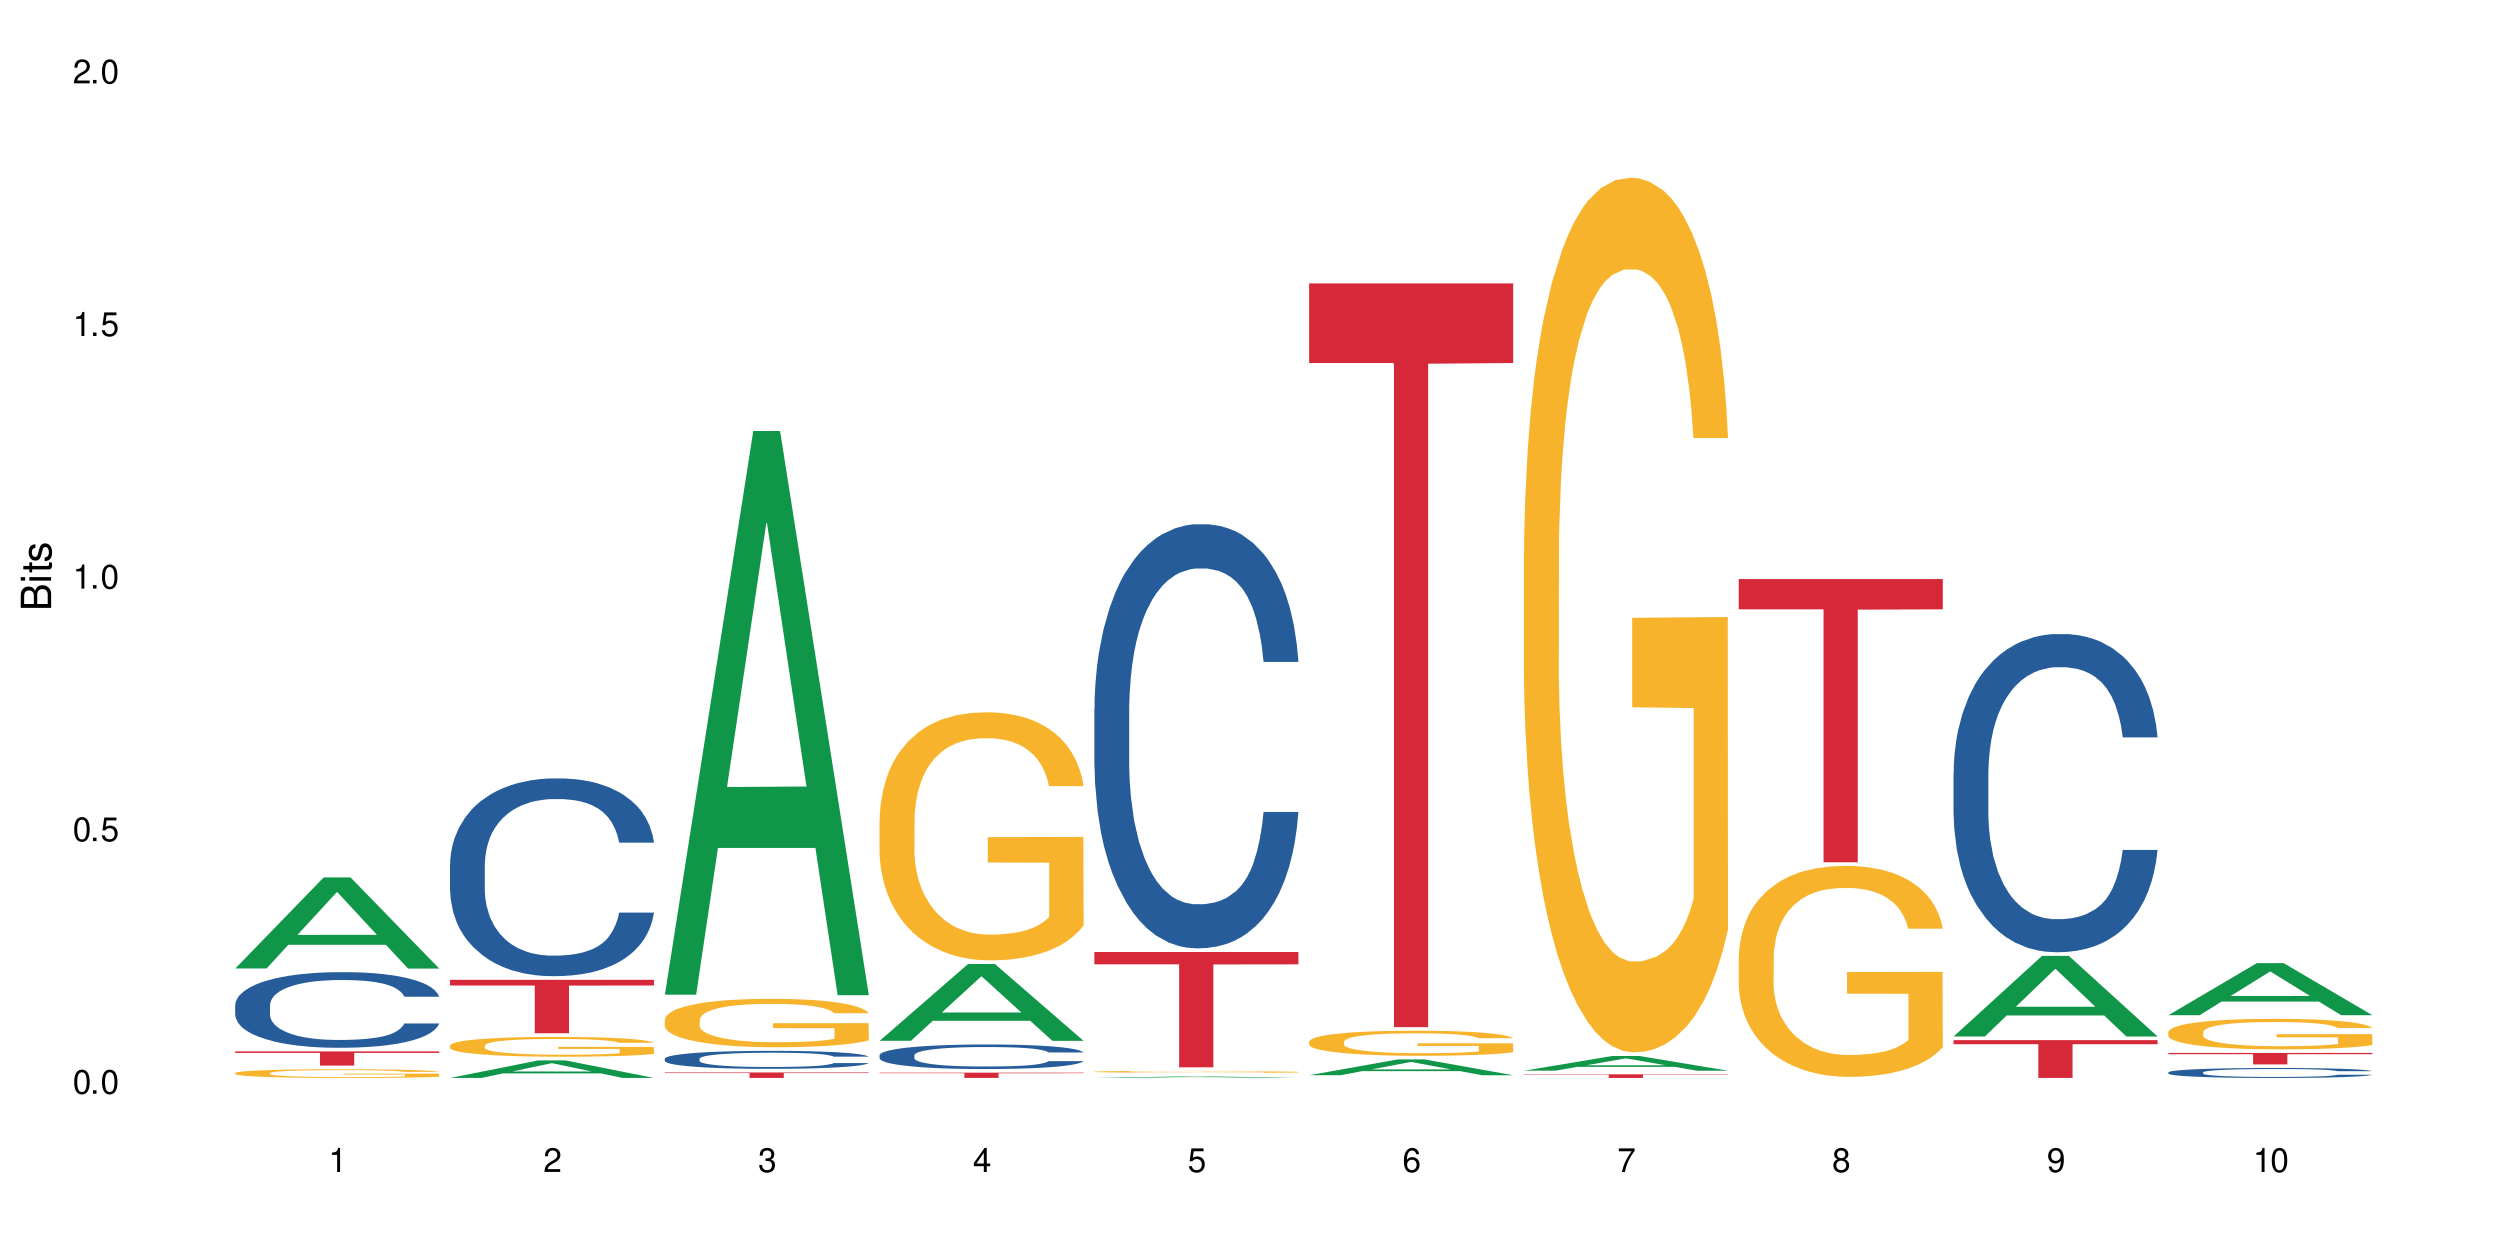 <?xml version="1.0" encoding="UTF-8"?>
<svg xmlns="http://www.w3.org/2000/svg" xmlns:xlink="http://www.w3.org/1999/xlink" width="720" height="360" viewBox="0 0 720 360">
<defs>
<g>
<g id="glyph-0-0">
</g>
<g id="glyph-0-1">
<path d="M 2.641 -6.938 C 2 -6.938 1.422 -6.656 1.078 -6.172 C 0.641 -5.562 0.406 -4.641 0.406 -3.359 C 0.406 -1.016 1.188 0.219 2.641 0.219 C 4.078 0.219 4.859 -1.016 4.859 -3.297 C 4.859 -4.641 4.656 -5.547 4.203 -6.172 C 3.844 -6.656 3.281 -6.938 2.641 -6.938 Z M 2.641 -6.188 C 3.547 -6.188 4 -5.25 4 -3.375 C 4 -1.406 3.562 -0.484 2.625 -0.484 C 1.734 -0.484 1.281 -1.438 1.281 -3.344 C 1.281 -5.25 1.734 -6.188 2.641 -6.188 Z M 2.641 -6.188 "/>
</g>
<g id="glyph-0-2">
<path d="M 1.828 -1 L 0.828 -1 L 0.828 0 L 1.828 0 Z M 1.828 -1 "/>
</g>
<g id="glyph-0-3">
<path d="M 4.562 -6.797 L 1.062 -6.797 L 0.547 -3.094 L 1.328 -3.094 C 1.719 -3.562 2.047 -3.734 2.578 -3.734 C 3.484 -3.734 4.062 -3.109 4.062 -2.094 C 4.062 -1.125 3.484 -0.531 2.578 -0.531 C 1.828 -0.531 1.375 -0.906 1.188 -1.672 L 0.328 -1.672 C 0.453 -1.109 0.547 -0.844 0.75 -0.594 C 1.125 -0.078 1.828 0.219 2.594 0.219 C 3.969 0.219 4.922 -0.781 4.922 -2.219 C 4.922 -3.562 4.031 -4.484 2.719 -4.484 C 2.25 -4.484 1.859 -4.359 1.469 -4.062 L 1.734 -5.969 L 4.562 -5.969 Z M 4.562 -6.797 "/>
</g>
<g id="glyph-0-4">
<path d="M 2.484 -4.938 L 2.484 0 L 3.328 0 L 3.328 -6.938 L 2.766 -6.938 C 2.469 -5.875 2.281 -5.734 0.984 -5.562 L 0.984 -4.938 Z M 2.484 -4.938 "/>
</g>
<g id="glyph-0-5">
<path d="M 4.859 -0.828 L 1.281 -0.828 C 1.359 -1.406 1.672 -1.781 2.5 -2.281 L 3.469 -2.828 C 4.406 -3.344 4.906 -4.062 4.906 -4.906 C 4.906 -5.484 4.672 -6.031 4.266 -6.406 C 3.859 -6.766 3.375 -6.938 2.719 -6.938 C 1.859 -6.938 1.219 -6.625 0.844 -6.031 C 0.609 -5.672 0.5 -5.234 0.484 -4.531 L 1.328 -4.531 C 1.359 -5.016 1.406 -5.281 1.531 -5.516 C 1.75 -5.938 2.188 -6.203 2.703 -6.203 C 3.469 -6.203 4.031 -5.641 4.031 -4.891 C 4.031 -4.344 3.719 -3.859 3.125 -3.516 L 2.234 -3 C 0.812 -2.172 0.406 -1.531 0.328 -0.016 L 4.859 -0.016 Z M 4.859 -0.828 "/>
</g>
<g id="glyph-0-6">
<path d="M 2.125 -3.188 L 2.578 -3.188 C 3.5 -3.188 3.984 -2.766 3.984 -1.922 C 3.984 -1.062 3.469 -0.531 2.594 -0.531 C 1.656 -0.531 1.203 -1 1.156 -2.016 L 0.312 -2.016 C 0.344 -1.453 0.438 -1.094 0.609 -0.781 C 0.953 -0.109 1.625 0.219 2.547 0.219 C 3.953 0.219 4.859 -0.625 4.859 -1.938 C 4.859 -2.828 4.516 -3.297 3.703 -3.594 C 4.344 -3.844 4.656 -4.328 4.656 -5.031 C 4.656 -6.219 3.875 -6.938 2.578 -6.938 C 1.203 -6.938 0.484 -6.172 0.453 -4.703 L 1.297 -4.703 C 1.312 -5.125 1.344 -5.359 1.453 -5.578 C 1.641 -5.969 2.062 -6.203 2.594 -6.203 C 3.344 -6.203 3.797 -5.75 3.797 -5 C 3.797 -4.516 3.609 -4.219 3.25 -4.047 C 3.016 -3.953 2.703 -3.922 2.125 -3.906 Z M 2.125 -3.188 "/>
</g>
<g id="glyph-0-7">
<path d="M 3.141 -1.672 L 3.141 0 L 3.984 0 L 3.984 -1.672 L 4.984 -1.672 L 4.984 -2.438 L 3.984 -2.438 L 3.984 -6.938 L 3.359 -6.938 L 0.266 -2.578 L 0.266 -1.672 Z M 3.141 -2.438 L 1 -2.438 L 3.141 -5.5 Z M 3.141 -2.438 "/>
</g>
<g id="glyph-0-8">
<path d="M 4.781 -5.125 C 4.609 -6.266 3.891 -6.938 2.844 -6.938 C 2.094 -6.938 1.422 -6.578 1.031 -5.953 C 0.594 -5.266 0.406 -4.422 0.406 -3.172 C 0.406 -2 0.578 -1.25 0.984 -0.641 C 1.359 -0.078 1.953 0.219 2.703 0.219 C 3.984 0.219 4.922 -0.75 4.922 -2.094 C 4.922 -3.375 4.062 -4.281 2.844 -4.281 C 2.172 -4.281 1.641 -4.031 1.281 -3.516 C 1.281 -5.234 1.828 -6.188 2.797 -6.188 C 3.391 -6.188 3.797 -5.797 3.938 -5.125 Z M 2.734 -3.531 C 3.547 -3.531 4.062 -2.953 4.062 -2.031 C 4.062 -1.156 3.484 -0.531 2.703 -0.531 C 1.922 -0.531 1.328 -1.188 1.328 -2.078 C 1.328 -2.938 1.906 -3.531 2.734 -3.531 Z M 2.734 -3.531 "/>
</g>
<g id="glyph-0-9">
<path d="M 4.984 -6.797 L 0.438 -6.797 L 0.438 -5.969 L 4.109 -5.969 C 2.5 -3.656 1.828 -2.234 1.328 0 L 2.219 0 C 2.594 -2.172 3.453 -4.047 4.984 -6.094 Z M 4.984 -6.797 "/>
</g>
<g id="glyph-0-10">
<path d="M 3.75 -3.656 C 4.469 -4.094 4.688 -4.438 4.688 -5.078 C 4.688 -6.172 3.844 -6.938 2.641 -6.938 C 1.438 -6.938 0.594 -6.172 0.594 -5.094 C 0.594 -4.438 0.812 -4.094 1.516 -3.656 C 0.734 -3.266 0.359 -2.703 0.359 -1.922 C 0.359 -0.656 1.281 0.219 2.641 0.219 C 3.984 0.219 4.922 -0.656 4.922 -1.922 C 4.922 -2.703 4.531 -3.266 3.75 -3.656 Z M 2.641 -6.188 C 3.359 -6.188 3.812 -5.75 3.812 -5.062 C 3.812 -4.406 3.344 -3.984 2.641 -3.984 C 1.922 -3.984 1.453 -4.406 1.453 -5.078 C 1.453 -5.75 1.922 -6.188 2.641 -6.188 Z M 2.641 -3.266 C 3.484 -3.266 4.062 -2.719 4.062 -1.906 C 4.062 -1.078 3.484 -0.531 2.625 -0.531 C 1.797 -0.531 1.219 -1.094 1.219 -1.906 C 1.219 -2.719 1.781 -3.266 2.641 -3.266 Z M 2.641 -3.266 "/>
</g>
<g id="glyph-0-11">
<path d="M 0.516 -1.578 C 0.672 -0.453 1.406 0.219 2.438 0.219 C 3.188 0.219 3.859 -0.141 4.266 -0.766 C 4.688 -1.453 4.891 -2.297 4.891 -3.547 C 4.891 -4.719 4.703 -5.453 4.312 -6.078 C 3.938 -6.641 3.344 -6.938 2.594 -6.938 C 1.297 -6.938 0.359 -5.969 0.359 -4.625 C 0.359 -3.344 1.234 -2.453 2.453 -2.453 C 3.094 -2.453 3.578 -2.672 4.016 -3.203 C 4 -1.484 3.469 -0.531 2.5 -0.531 C 1.906 -0.531 1.484 -0.906 1.359 -1.578 Z M 2.578 -6.203 C 3.375 -6.203 3.969 -5.531 3.969 -4.641 C 3.969 -3.797 3.391 -3.188 2.547 -3.188 C 1.734 -3.188 1.234 -3.766 1.234 -4.688 C 1.234 -5.562 1.797 -6.203 2.578 -6.203 Z M 2.578 -6.203 "/>
</g>
<g id="glyph-1-0">
</g>
<g id="glyph-1-1">
<path d="M 0 -0.953 L 0 -4.891 C 0 -5.719 -0.234 -6.344 -0.734 -6.797 C -1.188 -7.234 -1.812 -7.469 -2.5 -7.469 C -3.547 -7.469 -4.188 -7 -4.625 -5.875 C -4.984 -6.688 -5.625 -7.094 -6.531 -7.094 C -7.172 -7.094 -7.734 -6.859 -8.141 -6.391 C -8.562 -5.922 -8.75 -5.344 -8.75 -4.5 L -8.75 -0.953 Z M -4.984 -2.062 L -7.766 -2.062 L -7.766 -4.219 C -7.766 -4.844 -7.688 -5.203 -7.453 -5.5 C -7.219 -5.812 -6.859 -5.969 -6.375 -5.969 C -5.891 -5.969 -5.531 -5.812 -5.297 -5.5 C -5.062 -5.203 -4.984 -4.844 -4.984 -4.219 Z M -0.984 -2.062 L -4 -2.062 L -4 -4.781 C -4 -5.766 -3.438 -6.359 -2.484 -6.359 C -1.547 -6.359 -0.984 -5.766 -0.984 -4.781 Z M -0.984 -2.062 "/>
</g>
<g id="glyph-1-2">
<path d="M -6.281 -1.797 L -6.281 -0.797 L 0 -0.797 L 0 -1.797 Z M -8.75 -1.797 L -8.75 -0.797 L -7.484 -0.797 L -7.484 -1.797 Z M -8.75 -1.797 "/>
</g>
<g id="glyph-1-3">
<path d="M -6.281 -3.047 L -6.281 -2.016 L -8.016 -2.016 L -8.016 -1.016 L -6.281 -1.016 L -6.281 -0.172 L -5.469 -0.172 L -5.469 -1.016 L -0.719 -1.016 C -0.078 -1.016 0.281 -1.453 0.281 -2.234 C 0.281 -2.5 0.25 -2.719 0.188 -3.047 L -0.641 -3.047 C -0.609 -2.906 -0.594 -2.766 -0.594 -2.562 C -0.594 -2.141 -0.719 -2.016 -1.156 -2.016 L -5.469 -2.016 L -5.469 -3.047 Z M -6.281 -3.047 "/>
</g>
<g id="glyph-1-4">
<path d="M -4.531 -5.25 C -5.766 -5.25 -6.469 -4.422 -6.469 -2.969 C -6.469 -1.516 -5.719 -0.562 -4.547 -0.562 C -3.562 -0.562 -3.094 -1.062 -2.734 -2.562 L -2.516 -3.484 C -2.344 -4.188 -2.094 -4.469 -1.641 -4.469 C -1.047 -4.469 -0.641 -3.875 -0.641 -3 C -0.641 -2.453 -0.797 -2 -1.062 -1.75 C -1.25 -1.594 -1.422 -1.531 -1.875 -1.469 L -1.875 -0.406 C -0.422 -0.453 0.281 -1.266 0.281 -2.922 C 0.281 -4.5 -0.5 -5.516 -1.719 -5.516 C -2.656 -5.516 -3.172 -4.984 -3.469 -3.734 L -3.703 -2.766 C -3.891 -1.953 -4.156 -1.609 -4.594 -1.609 C -5.188 -1.609 -5.547 -2.125 -5.547 -2.938 C -5.547 -3.75 -5.203 -4.172 -4.531 -4.203 Z M -4.531 -5.25 "/>
</g>
</g>
</defs>
<rect x="-72" y="-36" width="864" height="432" fill="rgb(100%, 100%, 100%)" fill-opacity="1"/>
<path fill-rule="nonzero" fill="rgb(6.275%, 58.824%, 28.235%)" fill-opacity="1" d="M 67.73 278.926 L 67.793 278.902 L 93.223 252.684 L 100.945 252.684 L 126.5 278.949 L 117.52 278.949 L 111.117 272.094 L 83.051 272.094 L 76.773 278.926 L 67.73 278.926 L 85.75 269.258 L 108.543 269.234 L 97.176 256.973 L 97.051 256.949 L 96.926 257.023 L 85.688 269.234 L 85.75 269.258 Z M 67.73 278.926 "/>
<path fill-rule="nonzero" fill="rgb(14.51%, 36.078%, 60%)" fill-opacity="1" d="M 67.73 289.465 L 67.801 289.445 L 67.801 288.969 L 68.02 288.211 L 68.52 287.258 L 69.02 286.598 L 70.312 285.426 L 72.102 284.289 L 73.965 283.414 L 75.328 282.898 L 76.547 282.5 L 79.34 281.762 L 81.133 281.387 L 83.066 281.047 L 85.434 280.707 L 87.152 280.512 L 91.023 280.191 L 93.891 280.051 L 96.113 279.992 L 100.914 279.992 L 103.781 280.07 L 105.859 280.172 L 108.152 280.332 L 110.086 280.512 L 113.457 280.949 L 116.465 281.504 L 117.828 281.824 L 119.977 282.441 L 121.625 283.039 L 122.773 283.555 L 124.062 284.289 L 125.207 285.188 L 126.07 286.203 L 126.5 287.059 L 116.465 287.059 L 115.965 286.262 L 115.391 285.645 L 114.316 284.828 L 113.238 284.25 L 111.734 283.676 L 110.375 283.297 L 108.512 282.918 L 106.863 282.68 L 105.141 282.5 L 103.492 282.379 L 100.34 282.262 L 96.684 282.262 L 95.324 282.301 L 92.527 282.461 L 91.023 282.598 L 88.871 282.879 L 87.367 283.137 L 85.578 283.535 L 84.359 283.871 L 82.852 284.391 L 81.777 284.848 L 80.559 285.504 L 79.844 286.004 L 79.199 286.559 L 78.625 287.215 L 78.195 287.914 L 77.906 288.648 L 77.766 289.367 L 77.766 292.449 L 77.906 293.168 L 78.266 294 L 79.199 295.215 L 80.559 296.27 L 82.137 297.105 L 83.641 297.703 L 84.5 297.98 L 85.648 298.301 L 87.441 298.699 L 90.02 299.098 L 91.523 299.254 L 93.816 299.414 L 96.184 299.496 L 99.336 299.496 L 102.133 299.414 L 103.996 299.316 L 105.93 299.156 L 108.582 298.816 L 110.23 298.5 L 111.664 298.121 L 112.738 297.742 L 113.457 297.426 L 114.531 296.809 L 115.391 296.133 L 116.035 295.434 L 116.465 294.758 L 126.5 294.758 L 126.07 295.555 L 125.422 296.332 L 124.777 296.906 L 123.777 297.605 L 122.629 298.219 L 120.98 298.918 L 119.617 299.375 L 117.828 299.871 L 116.18 300.25 L 114.387 300.59 L 111.734 300.988 L 110.016 301.188 L 108.152 301.363 L 105.93 301.523 L 103.137 301.664 L 100.125 301.742 L 97.328 301.762 L 94.32 301.723 L 92.098 301.645 L 89.16 301.465 L 85.504 301.105 L 82.852 300.727 L 80.773 300.352 L 78.984 299.953 L 76.977 299.414 L 74.395 298.539 L 72.82 297.863 L 71.746 297.305 L 70.527 296.527 L 69.664 295.832 L 68.664 294.719 L 67.945 293.305 L 67.73 292.211 Z M 67.73 289.465 "/>
<path fill-rule="nonzero" fill="rgb(96.863%, 70.196%, 16.863%)" fill-opacity="1" d="M 67.73 309.02 L 67.801 309.02 L 67.801 308.973 L 68.09 308.867 L 68.805 308.727 L 69.738 308.609 L 70.742 308.52 L 71.387 308.469 L 72.461 308.402 L 73.395 308.352 L 75.758 308.246 L 78.77 308.152 L 80.418 308.109 L 82.281 308.07 L 84.93 308.027 L 86.148 308.012 L 89.875 307.977 L 94.105 307.953 L 98.762 307.945 L 100.914 307.949 L 103.852 307.957 L 107.863 307.98 L 110.16 308.004 L 111.949 308.027 L 113.812 308.059 L 116.105 308.102 L 118.258 308.16 L 119.977 308.215 L 121.695 308.281 L 123.129 308.355 L 124.348 308.438 L 125.422 308.531 L 126.07 308.613 L 126.5 308.691 L 116.535 308.691 L 115.965 308.613 L 115.32 308.551 L 114.242 308.473 L 113.168 308.418 L 112.094 308.375 L 110.086 308.316 L 108.367 308.281 L 106.215 308.246 L 104.137 308.227 L 101.773 308.215 L 100.34 308.207 L 96.543 308.207 L 93.102 308.227 L 91.094 308.242 L 89.66 308.262 L 87.656 308.297 L 86.438 308.324 L 85.719 308.34 L 83.57 308.414 L 82.137 308.477 L 81.348 308.52 L 80.344 308.59 L 79.629 308.652 L 78.84 308.742 L 78.41 308.812 L 77.836 308.969 L 77.766 309.379 L 77.98 309.469 L 78.41 309.562 L 78.984 309.645 L 79.844 309.73 L 80.703 309.797 L 82.207 309.887 L 83.496 309.945 L 84.5 309.984 L 86.438 310.047 L 87.227 310.066 L 89.09 310.109 L 91.023 310.141 L 93.387 310.168 L 95.18 310.184 L 98.047 310.195 L 101.703 310.195 L 106 310.18 L 108.727 310.16 L 110.59 310.145 L 111.809 310.129 L 113.312 310.102 L 114.387 310.078 L 115.391 310.055 L 116.609 310.016 L 116.609 309.469 L 98.906 309.465 L 98.906 309.207 L 126.426 309.207 L 126.5 310.102 L 124.992 310.164 L 123.129 310.223 L 121.34 310.27 L 119.477 310.309 L 116.824 310.352 L 114.672 310.379 L 111.375 310.41 L 108.367 310.434 L 105.215 310.445 L 102.418 310.453 L 99.121 310.453 L 96.184 310.449 L 93.031 310.438 L 90.52 310.418 L 88.227 310.395 L 85.934 310.367 L 83.066 310.316 L 81.203 310.277 L 79.27 310.23 L 77.336 310.172 L 75.613 310.109 L 74.469 310.062 L 73.32 310.008 L 72.102 309.938 L 70.957 309.859 L 70.098 309.789 L 69.309 309.711 L 68.734 309.633 L 68.16 309.531 L 67.875 309.449 L 67.73 309.379 Z M 67.73 309.02 "/>
<path fill-rule="nonzero" fill="rgb(83.922%, 15.686%, 22.353%)" fill-opacity="1" d="M 67.73 302.805 L 126.5 302.805 L 126.5 303.242 L 102.008 303.246 L 102.008 306.902 L 92.152 306.902 L 92.152 303.25 L 92.008 303.242 L 67.73 303.242 Z M 67.73 302.805 "/>
<path fill-rule="nonzero" fill="rgb(6.275%, 58.824%, 28.235%)" fill-opacity="1" d="M 129.594 310.449 L 129.656 310.445 L 155.082 305.387 L 162.805 305.387 L 188.359 310.453 L 179.383 310.453 L 172.977 309.133 L 144.91 309.133 L 138.633 310.449 L 129.594 310.449 L 147.613 308.586 L 170.402 308.578 L 159.039 306.215 L 158.914 306.207 L 158.789 306.223 L 147.547 308.578 L 147.613 308.586 Z M 129.594 310.449 "/>
<path fill-rule="nonzero" fill="rgb(14.51%, 36.078%, 60%)" fill-opacity="1" d="M 129.594 248.98 L 129.664 248.926 L 129.664 247.68 L 129.879 245.699 L 130.379 243.203 L 130.883 241.484 L 132.172 238.414 L 133.965 235.449 L 135.828 233.156 L 137.188 231.805 L 138.406 230.762 L 141.203 228.84 L 142.992 227.848 L 144.93 226.965 L 147.293 226.078 L 149.016 225.559 L 152.883 224.727 L 155.75 224.363 L 157.973 224.207 L 162.773 224.207 L 165.641 224.414 L 167.719 224.676 L 170.012 225.09 L 171.949 225.559 L 175.316 226.703 L 178.324 228.16 L 179.688 228.992 L 181.836 230.609 L 183.484 232.168 L 184.633 233.523 L 185.922 235.449 L 187.07 237.789 L 187.93 240.445 L 188.359 242.684 L 178.324 242.684 L 177.824 240.602 L 177.25 238.988 L 176.176 236.852 L 175.102 235.344 L 173.598 233.836 L 172.234 232.844 L 170.371 231.855 L 168.723 231.23 L 167.004 230.762 L 165.355 230.453 L 162.199 230.141 L 158.547 230.141 L 157.184 230.242 L 154.391 230.66 L 152.883 231.023 L 150.734 231.754 L 149.23 232.43 L 147.438 233.469 L 146.219 234.355 L 144.715 235.707 L 143.641 236.906 L 142.422 238.621 L 141.703 239.922 L 141.059 241.383 L 140.484 243.098 L 140.055 244.922 L 139.77 246.848 L 139.625 248.719 L 139.625 256.785 L 139.77 258.66 L 140.129 260.848 L 141.059 264.02 L 142.422 266.781 L 143.996 268.965 L 145.504 270.527 L 146.363 271.254 L 147.508 272.09 L 149.301 273.129 L 151.879 274.168 L 153.387 274.586 L 155.68 275.004 L 158.043 275.211 L 161.199 275.211 L 163.992 275.004 L 165.855 274.742 L 167.789 274.324 L 170.441 273.441 L 172.09 272.609 L 173.523 271.621 L 174.598 270.629 L 175.316 269.797 L 176.391 268.184 L 177.25 266.414 L 177.895 264.594 L 178.324 262.824 L 188.359 262.824 L 187.93 264.906 L 187.285 266.934 L 186.641 268.445 L 185.637 270.266 L 184.488 271.879 L 182.84 273.703 L 181.48 274.898 L 179.688 276.199 L 178.039 277.188 L 176.246 278.074 L 173.598 279.113 L 171.875 279.633 L 170.012 280.102 L 167.789 280.52 L 164.996 280.883 L 161.984 281.094 L 159.191 281.145 L 156.18 281.039 L 153.957 280.832 L 151.02 280.363 L 147.367 279.426 L 144.715 278.438 L 142.637 277.449 L 140.844 276.406 L 138.836 275.004 L 136.258 272.711 L 134.68 270.941 L 133.605 269.484 L 132.387 267.457 L 131.527 265.633 L 130.523 262.719 L 129.809 259.023 L 129.594 256.16 Z M 129.594 248.98 "/>
<path fill-rule="nonzero" fill="rgb(96.863%, 70.196%, 16.863%)" fill-opacity="1" d="M 129.594 301.078 L 129.664 301.074 L 129.664 300.969 L 129.949 300.734 L 130.668 300.41 L 131.598 300.145 L 132.602 299.938 L 133.246 299.828 L 134.32 299.668 L 135.254 299.555 L 137.617 299.32 L 140.629 299.102 L 142.277 299.008 L 144.141 298.918 L 146.793 298.82 L 148.012 298.781 L 151.738 298.699 L 155.965 298.648 L 160.625 298.633 L 162.773 298.637 L 165.711 298.656 L 169.727 298.715 L 172.02 298.766 L 173.812 298.82 L 175.676 298.887 L 177.969 298.992 L 180.117 299.117 L 181.836 299.242 L 183.559 299.398 L 184.992 299.566 L 186.211 299.746 L 187.285 299.969 L 187.93 300.148 L 188.359 300.332 L 178.398 300.332 L 177.824 300.148 L 177.18 300.008 L 176.105 299.836 L 175.031 299.711 L 173.953 299.613 L 171.949 299.477 L 170.227 299.395 L 168.078 299.32 L 166 299.273 L 163.633 299.242 L 162.199 299.23 L 158.402 299.23 L 154.961 299.27 L 152.957 299.309 L 151.523 299.352 L 149.516 299.43 L 148.297 299.492 L 147.582 299.535 L 145.43 299.695 L 143.996 299.844 L 143.207 299.941 L 142.207 300.098 L 141.488 300.238 L 140.699 300.445 L 140.27 300.602 L 139.695 300.957 L 139.625 301.898 L 139.84 302.094 L 140.27 302.309 L 140.844 302.496 L 141.703 302.695 L 142.562 302.848 L 144.07 303.051 L 145.359 303.188 L 146.363 303.273 L 148.297 303.414 L 149.086 303.461 L 150.949 303.555 L 152.883 303.629 L 155.25 303.691 L 157.039 303.723 L 159.906 303.75 L 163.562 303.75 L 167.863 303.719 L 170.586 303.676 L 172.449 303.633 L 173.668 303.598 L 175.172 303.539 L 176.246 303.488 L 177.25 303.43 L 178.469 303.344 L 178.469 302.094 L 160.766 302.09 L 160.766 301.508 L 188.289 301.5 L 188.359 303.539 L 186.855 303.68 L 184.992 303.816 L 183.199 303.922 L 181.336 304.012 L 178.684 304.109 L 176.535 304.172 L 173.238 304.246 L 170.227 304.293 L 167.074 304.324 L 164.277 304.34 L 160.984 304.344 L 158.043 304.332 L 154.891 304.301 L 152.383 304.262 L 150.09 304.207 L 147.797 304.141 L 144.93 304.031 L 143.066 303.941 L 141.129 303.832 L 139.195 303.703 L 137.477 303.562 L 136.328 303.453 L 135.184 303.328 L 133.965 303.172 L 132.816 302.992 L 131.957 302.832 L 131.168 302.648 L 130.594 302.477 L 130.023 302.242 L 129.734 302.055 L 129.594 301.891 Z M 129.594 301.078 "/>
<path fill-rule="nonzero" fill="rgb(83.922%, 15.686%, 22.353%)" fill-opacity="1" d="M 129.594 282.184 L 188.359 282.184 L 188.359 283.836 L 163.867 283.848 L 163.867 297.59 L 154.012 297.59 L 154.012 283.863 L 153.871 283.836 L 129.594 283.836 Z M 129.594 282.184 "/>
<path fill-rule="nonzero" fill="rgb(6.275%, 58.824%, 28.235%)" fill-opacity="1" d="M 191.453 286.473 L 191.516 286.32 L 216.945 124.137 L 224.668 124.137 L 250.219 286.625 L 241.242 286.625 L 234.84 244.211 L 206.773 244.211 L 200.492 286.473 L 191.453 286.473 L 209.473 226.664 L 232.266 226.512 L 220.898 150.684 L 220.773 150.531 L 220.648 150.988 L 209.41 226.512 L 209.473 226.664 Z M 191.453 286.473 "/>
<path fill-rule="nonzero" fill="rgb(14.51%, 36.078%, 60%)" fill-opacity="1" d="M 191.453 304.902 L 191.523 304.898 L 191.523 304.785 L 191.738 304.605 L 192.242 304.379 L 192.742 304.223 L 194.031 303.941 L 195.824 303.672 L 197.688 303.465 L 199.051 303.34 L 200.27 303.246 L 203.062 303.07 L 204.855 302.98 L 206.789 302.902 L 209.156 302.82 L 210.875 302.773 L 214.746 302.699 L 217.613 302.664 L 219.832 302.652 L 224.637 302.652 L 227.5 302.672 L 229.582 302.695 L 231.875 302.73 L 233.809 302.773 L 237.176 302.879 L 240.188 303.012 L 241.547 303.086 L 243.699 303.234 L 245.348 303.375 L 246.492 303.496 L 247.785 303.672 L 248.93 303.887 L 249.789 304.125 L 250.219 304.328 L 240.188 304.328 L 239.684 304.141 L 239.113 303.992 L 238.035 303.801 L 236.961 303.664 L 235.457 303.527 L 234.094 303.438 L 232.23 303.348 L 230.582 303.289 L 228.863 303.246 L 227.215 303.219 L 224.062 303.191 L 220.406 303.191 L 219.043 303.199 L 216.25 303.238 L 214.746 303.27 L 212.594 303.336 L 211.09 303.398 L 209.297 303.492 L 208.078 303.574 L 206.574 303.695 L 205.5 303.805 L 204.281 303.961 L 203.566 304.078 L 202.918 304.211 L 202.348 304.367 L 201.918 304.531 L 201.629 304.707 L 201.484 304.879 L 201.484 305.609 L 201.629 305.781 L 201.988 305.98 L 202.918 306.27 L 204.281 306.52 L 205.859 306.719 L 207.363 306.859 L 208.223 306.926 L 209.371 307 L 211.16 307.098 L 213.742 307.191 L 215.246 307.23 L 217.539 307.266 L 219.906 307.285 L 223.059 307.285 L 225.852 307.266 L 227.715 307.242 L 229.652 307.203 L 232.305 307.125 L 233.953 307.051 L 235.387 306.961 L 236.461 306.871 L 237.176 306.793 L 238.254 306.648 L 239.113 306.484 L 239.758 306.32 L 240.188 306.16 L 250.219 306.16 L 249.789 306.348 L 249.145 306.535 L 248.5 306.672 L 247.496 306.836 L 246.352 306.984 L 244.703 307.148 L 243.34 307.258 L 241.547 307.375 L 239.898 307.465 L 238.109 307.547 L 235.457 307.641 L 233.738 307.688 L 231.875 307.73 L 229.652 307.77 L 226.855 307.801 L 223.848 307.82 L 221.051 307.824 L 218.043 307.816 L 215.82 307.797 L 212.883 307.754 L 209.227 307.668 L 206.574 307.578 L 204.496 307.488 L 202.703 307.395 L 200.699 307.266 L 198.117 307.059 L 196.543 306.898 L 195.465 306.766 L 194.246 306.582 L 193.387 306.414 L 192.383 306.152 L 191.668 305.816 L 191.453 305.555 Z M 191.453 304.902 "/>
<path fill-rule="nonzero" fill="rgb(96.863%, 70.196%, 16.863%)" fill-opacity="1" d="M 191.453 293.637 L 191.523 293.625 L 191.523 293.371 L 191.812 292.797 L 192.527 292.008 L 193.461 291.359 L 194.461 290.848 L 195.109 290.582 L 196.184 290.199 L 197.113 289.918 L 199.48 289.348 L 202.488 288.812 L 204.137 288.582 L 206 288.367 L 208.652 288.125 L 209.871 288.035 L 213.598 287.832 L 217.828 287.703 L 222.484 287.664 L 224.637 287.68 L 227.574 287.73 L 231.586 287.871 L 233.879 287.996 L 235.672 288.125 L 237.535 288.289 L 239.828 288.543 L 241.98 288.852 L 243.699 289.156 L 245.418 289.539 L 246.852 289.945 L 248.07 290.391 L 249.145 290.926 L 249.789 291.371 L 250.219 291.816 L 240.258 291.816 L 239.684 291.371 L 239.039 291.027 L 237.965 290.609 L 236.891 290.301 L 235.816 290.059 L 233.809 289.73 L 232.09 289.523 L 229.938 289.348 L 227.859 289.23 L 225.496 289.156 L 224.062 289.129 L 220.262 289.129 L 216.824 289.219 L 214.816 289.32 L 213.383 289.422 L 211.375 289.613 L 210.156 289.766 L 209.441 289.867 L 207.293 290.262 L 205.859 290.621 L 205.07 290.863 L 204.066 291.246 L 203.348 291.59 L 202.562 292.098 L 202.133 292.48 L 201.559 293.344 L 201.484 295.637 L 201.703 296.121 L 202.133 296.645 L 202.703 297.102 L 203.566 297.586 L 204.426 297.953 L 205.93 298.453 L 207.219 298.781 L 208.223 299 L 210.156 299.344 L 210.945 299.457 L 212.809 299.688 L 214.746 299.863 L 217.109 300.02 L 218.902 300.094 L 221.77 300.156 L 225.422 300.156 L 229.723 300.082 L 232.445 299.98 L 234.309 299.879 L 235.527 299.789 L 237.035 299.648 L 238.109 299.52 L 239.113 299.383 L 240.332 299.164 L 240.332 296.121 L 222.629 296.109 L 222.629 294.684 L 250.148 294.668 L 250.219 299.648 L 248.715 299.992 L 246.852 300.324 L 245.059 300.578 L 243.195 300.793 L 240.547 301.035 L 238.395 301.191 L 235.098 301.367 L 232.09 301.48 L 228.934 301.559 L 226.141 301.598 L 222.844 301.609 L 219.906 301.586 L 216.75 301.508 L 214.242 301.406 L 211.949 301.277 L 209.656 301.113 L 206.789 300.844 L 204.926 300.629 L 202.992 300.363 L 201.055 300.043 L 199.336 299.699 L 198.191 299.434 L 197.043 299.125 L 195.824 298.746 L 194.68 298.312 L 193.816 297.918 L 193.031 297.473 L 192.457 297.051 L 191.883 296.477 L 191.598 296.02 L 191.453 295.625 Z M 191.453 293.637 "/>
<path fill-rule="nonzero" fill="rgb(83.922%, 15.686%, 22.353%)" fill-opacity="1" d="M 191.453 308.867 L 250.219 308.867 L 250.219 309.035 L 225.727 309.039 L 225.727 310.453 L 215.875 310.453 L 215.875 309.039 L 215.73 309.035 L 191.453 309.035 Z M 191.453 308.867 "/>
<path fill-rule="nonzero" fill="rgb(6.275%, 58.824%, 28.235%)" fill-opacity="1" d="M 253.312 299.754 L 253.375 299.73 L 278.805 277.629 L 286.527 277.629 L 312.082 299.773 L 303.102 299.773 L 296.699 293.992 L 268.633 293.992 L 262.355 299.754 L 253.312 299.754 L 271.332 291.602 L 294.125 291.582 L 282.762 281.246 L 282.633 281.227 L 282.508 281.289 L 271.27 291.582 L 271.332 291.602 Z M 253.312 299.754 "/>
<path fill-rule="nonzero" fill="rgb(14.51%, 36.078%, 60%)" fill-opacity="1" d="M 253.312 303.891 L 253.387 303.887 L 253.387 303.73 L 253.602 303.484 L 254.102 303.176 L 254.605 302.961 L 255.895 302.578 L 257.684 302.211 L 259.547 301.926 L 260.91 301.758 L 262.129 301.629 L 264.922 301.391 L 266.715 301.266 L 268.652 301.156 L 271.016 301.047 L 272.734 300.984 L 276.605 300.879 L 279.473 300.832 L 281.695 300.816 L 286.496 300.816 L 289.363 300.84 L 291.441 300.871 L 293.734 300.926 L 295.668 300.984 L 299.039 301.125 L 302.047 301.305 L 303.41 301.41 L 305.559 301.609 L 307.207 301.805 L 308.355 301.973 L 309.645 302.211 L 310.793 302.5 L 311.652 302.832 L 312.082 303.109 L 302.047 303.109 L 301.547 302.852 L 300.973 302.648 L 299.898 302.387 L 298.824 302.199 L 297.316 302.012 L 295.957 301.887 L 294.094 301.766 L 292.445 301.688 L 290.723 301.629 L 289.074 301.59 L 285.922 301.551 L 282.266 301.551 L 280.906 301.562 L 278.109 301.617 L 276.605 301.66 L 274.457 301.75 L 272.949 301.836 L 271.16 301.965 L 269.941 302.074 L 268.434 302.242 L 267.359 302.391 L 266.141 302.605 L 265.426 302.766 L 264.781 302.949 L 264.207 303.16 L 263.777 303.387 L 263.492 303.625 L 263.348 303.859 L 263.348 304.859 L 263.492 305.094 L 263.848 305.367 L 264.781 305.758 L 266.141 306.102 L 267.719 306.375 L 269.223 306.566 L 270.082 306.656 L 271.23 306.762 L 273.023 306.891 L 275.602 307.02 L 277.105 307.07 L 279.402 307.125 L 281.766 307.148 L 284.918 307.148 L 287.715 307.125 L 289.578 307.09 L 291.512 307.039 L 294.164 306.93 L 295.812 306.828 L 297.246 306.703 L 298.32 306.582 L 299.039 306.477 L 300.113 306.277 L 300.973 306.059 L 301.617 305.832 L 302.047 305.609 L 312.082 305.609 L 311.652 305.871 L 311.008 306.121 L 310.363 306.309 L 309.359 306.535 L 308.211 306.734 L 306.562 306.961 L 305.203 307.109 L 303.41 307.273 L 301.762 307.395 L 299.969 307.504 L 297.316 307.633 L 295.598 307.699 L 293.734 307.758 L 291.512 307.809 L 288.719 307.855 L 285.707 307.879 L 282.914 307.887 L 279.902 307.875 L 277.68 307.848 L 274.742 307.789 L 271.086 307.672 L 268.434 307.551 L 266.355 307.426 L 264.566 307.297 L 262.559 307.125 L 259.98 306.84 L 258.402 306.621 L 257.328 306.438 L 256.109 306.188 L 255.25 305.961 L 254.246 305.598 L 253.527 305.141 L 253.312 304.785 Z M 253.312 303.891 "/>
<path fill-rule="nonzero" fill="rgb(96.863%, 70.196%, 16.863%)" fill-opacity="1" d="M 253.312 235.738 L 253.387 235.676 L 253.387 234.371 L 253.672 231.434 L 254.387 227.387 L 255.32 224.059 L 256.324 221.449 L 256.969 220.078 L 258.043 218.121 L 258.977 216.688 L 261.34 213.75 L 264.352 211.008 L 266 209.836 L 267.863 208.727 L 270.516 207.484 L 271.73 207.027 L 275.461 205.984 L 279.688 205.332 L 284.348 205.137 L 286.496 205.203 L 289.434 205.461 L 293.449 206.18 L 295.742 206.832 L 297.531 207.484 L 299.395 208.332 L 301.691 209.637 L 303.84 211.203 L 305.559 212.77 L 307.281 214.727 L 308.715 216.816 L 309.93 219.102 L 311.008 221.84 L 311.652 224.125 L 312.082 226.41 L 302.121 226.41 L 301.547 224.125 L 300.902 222.363 L 299.824 220.211 L 298.75 218.645 L 297.676 217.402 L 295.668 215.707 L 293.949 214.664 L 291.801 213.75 L 289.723 213.164 L 287.355 212.77 L 285.922 212.641 L 282.125 212.641 L 278.684 213.098 L 276.676 213.617 L 275.242 214.141 L 273.238 215.121 L 272.02 215.902 L 271.301 216.426 L 269.152 218.449 L 267.719 220.273 L 266.93 221.516 L 265.926 223.473 L 265.211 225.234 L 264.422 227.844 L 263.992 229.801 L 263.418 234.238 L 263.348 245.984 L 263.562 248.465 L 263.992 251.141 L 264.566 253.488 L 265.426 255.969 L 266.285 257.859 L 267.789 260.406 L 269.082 262.102 L 270.082 263.211 L 272.02 264.973 L 272.809 265.562 L 274.672 266.734 L 276.605 267.648 L 278.973 268.434 L 280.762 268.824 L 283.629 269.148 L 287.285 269.148 L 291.586 268.758 L 294.309 268.234 L 296.172 267.715 L 297.391 267.258 L 298.895 266.539 L 299.969 265.887 L 300.973 265.168 L 302.191 264.059 L 302.191 248.465 L 284.488 248.398 L 284.488 241.09 L 312.008 241.027 L 312.082 266.539 L 310.578 268.301 L 308.715 269.996 L 306.922 271.305 L 305.059 272.414 L 302.406 273.652 L 300.258 274.434 L 296.961 275.348 L 293.949 275.938 L 290.797 276.328 L 288 276.523 L 284.703 276.59 L 281.766 276.457 L 278.613 276.066 L 276.105 275.543 L 273.812 274.891 L 271.516 274.043 L 268.652 272.672 L 266.789 271.562 L 264.852 270.195 L 262.918 268.562 L 261.195 266.801 L 260.051 265.43 L 258.902 263.863 L 257.684 261.906 L 256.539 259.688 L 255.68 257.664 L 254.891 255.383 L 254.316 253.227 L 253.742 250.293 L 253.457 247.941 L 253.312 245.918 Z M 253.312 235.738 "/>
<path fill-rule="nonzero" fill="rgb(83.922%, 15.686%, 22.353%)" fill-opacity="1" d="M 253.312 308.926 L 312.082 308.926 L 312.082 309.09 L 287.59 309.094 L 287.59 310.453 L 277.734 310.453 L 277.734 309.094 L 277.594 309.09 L 253.312 309.09 Z M 253.312 308.926 "/>
<path fill-rule="nonzero" fill="rgb(6.275%, 58.824%, 28.235%)" fill-opacity="1" d="M 315.176 310.453 L 315.238 310.453 L 340.664 310 L 348.387 310 L 373.941 310.453 L 364.965 310.453 L 358.559 310.336 L 330.496 310.336 L 324.215 310.453 L 315.176 310.453 L 333.195 310.285 L 355.984 310.285 L 344.621 310.074 L 344.371 310.074 L 333.133 310.285 L 333.195 310.285 Z M 315.176 310.453 "/>
<path fill-rule="nonzero" fill="rgb(14.51%, 36.078%, 60%)" fill-opacity="1" d="M 315.176 204.152 L 315.246 204.039 L 315.246 201.359 L 315.461 197.117 L 315.961 191.762 L 316.465 188.078 L 317.754 181.488 L 319.547 175.129 L 321.41 170.215 L 322.77 167.312 L 323.988 165.082 L 326.785 160.949 L 328.578 158.828 L 330.512 156.93 L 332.875 155.035 L 334.598 153.918 L 338.465 152.133 L 341.332 151.352 L 343.555 151.016 L 348.355 151.016 L 351.223 151.461 L 353.301 152.02 L 355.594 152.914 L 357.531 153.918 L 360.898 156.375 L 363.91 159.5 L 365.27 161.285 L 367.422 164.746 L 369.07 168.094 L 370.215 170.996 L 371.504 175.129 L 372.652 180.152 L 373.512 185.844 L 373.941 190.645 L 363.91 190.645 L 363.406 186.18 L 362.832 182.719 L 361.758 178.141 L 360.684 174.902 L 359.18 171.668 L 357.816 169.547 L 355.953 167.426 L 354.305 166.086 L 352.586 165.082 L 350.938 164.41 L 347.785 163.742 L 344.129 163.742 L 342.766 163.965 L 339.973 164.855 L 338.465 165.637 L 336.316 167.203 L 334.812 168.652 L 333.02 170.887 L 331.801 172.781 L 330.297 175.684 L 329.223 178.254 L 328.004 181.938 L 327.285 184.727 L 326.641 187.852 L 326.066 191.535 L 325.637 195.445 L 325.352 199.574 L 325.207 203.594 L 325.207 220.895 L 325.352 224.914 L 325.711 229.602 L 326.641 236.414 L 328.004 242.328 L 329.578 247.016 L 331.086 250.367 L 331.945 251.93 L 333.09 253.715 L 334.883 255.949 L 337.465 258.18 L 338.969 259.074 L 341.262 259.965 L 343.625 260.414 L 346.781 260.414 L 349.574 259.965 L 351.438 259.406 L 353.375 258.516 L 356.023 256.617 L 357.672 254.832 L 359.105 252.711 L 360.184 250.59 L 360.898 248.805 L 361.973 245.344 L 362.832 241.547 L 363.48 237.641 L 363.91 233.844 L 373.941 233.844 L 373.512 238.309 L 372.867 242.664 L 372.223 245.902 L 371.219 249.809 L 370.07 253.27 L 368.422 257.176 L 367.062 259.742 L 365.27 262.535 L 363.621 264.656 L 361.832 266.551 L 359.18 268.785 L 357.457 269.902 L 355.594 270.906 L 353.375 271.801 L 350.578 272.582 L 347.57 273.027 L 344.773 273.137 L 341.762 272.914 L 339.543 272.469 L 336.602 271.465 L 332.949 269.453 L 330.297 267.332 L 328.219 265.211 L 326.426 262.98 L 324.418 259.965 L 321.84 255.055 L 320.262 251.258 L 319.188 248.133 L 317.969 243.781 L 317.109 239.871 L 316.105 233.621 L 315.391 225.695 L 315.176 219.555 Z M 315.176 204.152 "/>
<path fill-rule="nonzero" fill="rgb(96.863%, 70.196%, 16.863%)" fill-opacity="1" d="M 315.176 308.652 L 315.246 308.652 L 315.246 308.645 L 315.531 308.621 L 316.25 308.59 L 317.18 308.566 L 318.184 308.547 L 318.828 308.535 L 319.906 308.523 L 320.836 308.512 L 323.203 308.488 L 326.211 308.469 L 327.859 308.461 L 329.723 308.453 L 332.375 308.441 L 333.594 308.438 L 337.32 308.43 L 341.547 308.426 L 351.297 308.426 L 355.309 308.434 L 357.602 308.438 L 359.395 308.441 L 361.258 308.449 L 363.551 308.457 L 365.699 308.469 L 367.422 308.48 L 369.141 308.496 L 370.574 308.512 L 371.793 308.527 L 372.867 308.551 L 373.512 308.566 L 373.941 308.582 L 363.98 308.582 L 363.406 308.566 L 362.762 308.555 L 361.688 308.539 L 360.613 308.527 L 359.535 308.516 L 357.531 308.504 L 355.809 308.496 L 353.66 308.488 L 351.582 308.484 L 349.215 308.48 L 343.984 308.48 L 340.547 308.484 L 338.539 308.488 L 337.105 308.492 L 335.098 308.5 L 333.879 308.504 L 333.164 308.508 L 331.012 308.523 L 329.578 308.539 L 328.793 308.547 L 327.789 308.562 L 327.07 308.574 L 326.281 308.594 L 325.852 308.609 L 325.281 308.641 L 325.207 308.73 L 325.422 308.746 L 325.852 308.77 L 326.426 308.785 L 327.285 308.805 L 328.145 308.816 L 329.652 308.836 L 330.941 308.852 L 331.945 308.859 L 333.879 308.871 L 334.668 308.875 L 336.531 308.883 L 338.465 308.891 L 340.832 308.898 L 342.625 308.898 L 345.488 308.902 L 349.145 308.902 L 353.445 308.898 L 356.168 308.895 L 358.031 308.891 L 359.25 308.887 L 360.754 308.883 L 361.832 308.879 L 362.832 308.871 L 364.051 308.863 L 364.051 308.746 L 346.352 308.746 L 346.352 308.691 L 373.871 308.691 L 373.941 308.883 L 372.438 308.895 L 370.574 308.91 L 368.781 308.918 L 366.918 308.926 L 364.266 308.938 L 362.117 308.941 L 358.82 308.949 L 355.809 308.953 L 352.656 308.957 L 343.625 308.957 L 340.473 308.953 L 337.965 308.949 L 335.672 308.945 L 333.379 308.938 L 330.512 308.93 L 328.648 308.922 L 326.715 308.91 L 324.777 308.898 L 323.059 308.883 L 321.91 308.875 L 320.766 308.863 L 319.547 308.848 L 318.398 308.832 L 317.539 308.816 L 316.75 308.801 L 316.18 308.785 L 315.605 308.762 L 315.316 308.742 L 315.176 308.73 Z M 315.176 308.652 "/>
<path fill-rule="nonzero" fill="rgb(83.922%, 15.686%, 22.353%)" fill-opacity="1" d="M 315.176 274.18 L 373.941 274.18 L 373.941 277.734 L 349.449 277.766 L 349.449 307.383 L 339.594 307.383 L 339.594 277.797 L 339.453 277.734 L 315.176 277.734 Z M 315.176 274.18 "/>
<path fill-rule="nonzero" fill="rgb(6.275%, 58.824%, 28.235%)" fill-opacity="1" d="M 377.035 309.664 L 377.098 309.656 L 402.527 305.113 L 410.25 305.113 L 435.805 309.668 L 426.824 309.668 L 420.422 308.477 L 392.355 308.477 L 386.078 309.664 L 377.035 309.664 L 395.055 307.984 L 417.848 307.98 L 406.48 305.855 L 406.355 305.852 L 406.23 305.863 L 394.992 307.98 L 395.055 307.984 Z M 377.035 309.664 "/>
<path fill-rule="nonzero" fill="rgb(96.863%, 70.196%, 16.863%)" fill-opacity="1" d="M 377.035 299.945 L 377.105 299.938 L 377.105 299.805 L 377.395 299.508 L 378.109 299.098 L 379.043 298.762 L 380.047 298.5 L 380.691 298.359 L 381.766 298.164 L 382.695 298.02 L 385.062 297.723 L 388.07 297.445 L 389.719 297.324 L 391.582 297.215 L 394.234 297.09 L 395.453 297.043 L 399.18 296.938 L 403.41 296.871 L 408.066 296.852 L 410.219 296.859 L 413.156 296.883 L 417.168 296.957 L 419.461 297.023 L 421.254 297.09 L 423.117 297.176 L 425.41 297.305 L 427.562 297.465 L 429.281 297.621 L 431 297.82 L 432.434 298.031 L 433.652 298.262 L 434.727 298.539 L 435.375 298.77 L 435.805 299 L 425.84 299 L 425.27 298.77 L 424.621 298.59 L 423.547 298.375 L 422.473 298.215 L 421.398 298.09 L 419.391 297.918 L 417.672 297.812 L 415.52 297.723 L 413.441 297.66 L 411.078 297.621 L 409.645 297.609 L 405.848 297.609 L 402.406 297.656 L 400.398 297.707 L 398.965 297.762 L 396.961 297.859 L 395.742 297.938 L 395.023 297.992 L 392.875 298.195 L 391.441 298.379 L 390.652 298.508 L 389.648 298.703 L 388.934 298.883 L 388.145 299.145 L 387.715 299.344 L 387.141 299.793 L 387.07 300.98 L 387.285 301.23 L 387.715 301.5 L 388.289 301.738 L 389.148 301.988 L 390.008 302.18 L 391.512 302.438 L 392.801 302.609 L 393.805 302.719 L 395.742 302.898 L 396.527 302.957 L 398.391 303.074 L 400.328 303.168 L 402.691 303.246 L 404.484 303.285 L 407.352 303.32 L 411.008 303.32 L 415.305 303.281 L 418.031 303.227 L 419.895 303.176 L 421.109 303.129 L 422.617 303.055 L 423.691 302.988 L 424.695 302.918 L 425.914 302.805 L 425.914 301.23 L 408.211 301.223 L 408.211 300.484 L 435.73 300.477 L 435.805 303.055 L 434.297 303.234 L 432.434 303.406 L 430.645 303.539 L 428.781 303.648 L 426.129 303.773 L 423.977 303.855 L 420.68 303.945 L 417.672 304.004 L 414.52 304.047 L 411.723 304.066 L 408.426 304.07 L 405.488 304.059 L 402.336 304.02 L 399.824 303.965 L 397.531 303.898 L 395.238 303.812 L 392.371 303.676 L 390.508 303.562 L 388.574 303.426 L 386.641 303.262 L 384.918 303.082 L 383.773 302.945 L 382.625 302.785 L 381.406 302.586 L 380.262 302.363 L 379.398 302.16 L 378.613 301.93 L 378.039 301.711 L 377.465 301.414 L 377.18 301.176 L 377.035 300.973 Z M 377.035 299.945 "/>
<path fill-rule="nonzero" fill="rgb(83.922%, 15.686%, 22.353%)" fill-opacity="1" d="M 377.035 81.621 L 435.805 81.621 L 435.805 104.547 L 411.312 104.75 L 411.312 295.809 L 401.457 295.809 L 401.457 104.949 L 401.312 104.547 L 377.035 104.547 Z M 377.035 81.621 "/>
<path fill-rule="nonzero" fill="rgb(6.275%, 58.824%, 28.235%)" fill-opacity="1" d="M 438.895 308.359 L 438.957 308.355 L 464.387 304.125 L 472.109 304.125 L 497.664 308.363 L 488.688 308.363 L 482.281 307.258 L 454.215 307.258 L 447.938 308.359 L 438.895 308.359 L 456.914 306.801 L 479.707 306.797 L 468.344 304.816 L 468.219 304.812 L 468.09 304.828 L 456.852 306.797 L 456.914 306.801 Z M 438.895 308.359 "/>
<path fill-rule="nonzero" fill="rgb(96.863%, 70.196%, 16.863%)" fill-opacity="1" d="M 438.895 159.062 L 438.969 158.832 L 438.969 154.23 L 439.254 143.879 L 439.973 129.613 L 440.902 117.883 L 441.906 108.68 L 442.551 103.848 L 443.625 96.945 L 444.559 91.883 L 446.922 81.531 L 449.934 71.867 L 451.582 67.727 L 453.445 63.816 L 456.098 59.445 L 457.316 57.832 L 461.043 54.152 L 465.27 51.852 L 469.93 51.16 L 472.078 51.391 L 475.016 52.312 L 479.031 54.844 L 481.324 57.145 L 483.117 59.445 L 484.98 62.434 L 487.273 67.035 L 489.422 72.559 L 491.141 78.078 L 492.863 84.98 L 494.297 92.344 L 495.516 100.395 L 496.59 110.059 L 497.234 118.109 L 497.664 126.164 L 487.703 126.164 L 487.129 118.109 L 486.484 111.898 L 485.41 104.309 L 484.332 98.785 L 483.258 94.414 L 481.254 88.434 L 479.531 84.75 L 477.383 81.531 L 475.305 79.461 L 472.938 78.078 L 471.504 77.621 L 467.707 77.621 L 464.266 79.23 L 462.262 81.07 L 460.828 82.91 L 458.82 86.363 L 457.602 89.121 L 456.887 90.965 L 454.734 98.094 L 453.301 104.539 L 452.512 108.91 L 451.512 115.812 L 450.793 122.023 L 450.004 131.227 L 449.574 138.129 L 449 153.773 L 448.93 195.184 L 449.145 203.926 L 449.574 213.359 L 450.148 221.641 L 451.008 230.383 L 451.867 237.055 L 453.375 246.027 L 454.664 252.012 L 455.668 255.922 L 457.602 262.133 L 458.391 264.203 L 460.254 268.344 L 462.188 271.566 L 464.555 274.328 L 466.344 275.707 L 469.211 276.855 L 472.867 276.855 L 477.168 275.477 L 479.891 273.637 L 481.754 271.797 L 482.973 270.184 L 484.477 267.656 L 485.551 265.355 L 486.555 262.824 L 487.773 258.914 L 487.773 203.926 L 470.07 203.695 L 470.07 177.93 L 497.594 177.699 L 497.664 267.656 L 496.16 273.867 L 494.297 279.848 L 492.504 284.449 L 490.641 288.359 L 487.988 292.73 L 485.84 295.492 L 482.543 298.715 L 479.531 300.785 L 476.379 302.164 L 473.582 302.855 L 470.285 303.086 L 467.348 302.625 L 464.195 301.246 L 461.688 299.402 L 459.395 297.102 L 457.102 294.113 L 454.234 289.281 L 452.371 285.371 L 450.434 280.539 L 448.5 274.785 L 446.781 268.574 L 445.633 263.742 L 444.484 258.223 L 443.27 251.32 L 442.121 243.496 L 441.262 236.367 L 440.473 228.312 L 439.898 220.723 L 439.328 210.367 L 439.039 202.086 L 438.895 194.953 Z M 438.895 159.062 "/>
<path fill-rule="nonzero" fill="rgb(83.922%, 15.686%, 22.353%)" fill-opacity="1" d="M 438.895 309.402 L 497.664 309.402 L 497.664 309.516 L 473.172 309.516 L 473.172 310.445 L 463.316 310.445 L 463.316 309.516 L 438.895 309.516 Z M 438.895 309.402 "/>
<path fill-rule="nonzero" fill="rgb(96.863%, 70.196%, 16.863%)" fill-opacity="1" d="M 500.758 275.398 L 500.828 275.344 L 500.828 274.234 L 501.117 271.738 L 501.832 268.297 L 502.766 265.465 L 503.766 263.246 L 504.414 262.082 L 505.488 260.414 L 506.418 259.195 L 508.785 256.695 L 511.793 254.367 L 513.441 253.367 L 515.305 252.422 L 517.957 251.371 L 519.176 250.98 L 522.902 250.094 L 527.133 249.539 L 531.789 249.371 L 533.938 249.426 L 536.879 249.648 L 540.891 250.258 L 543.184 250.812 L 544.977 251.371 L 546.84 252.09 L 549.133 253.199 L 551.281 254.531 L 553.004 255.863 L 554.723 257.531 L 556.156 259.305 L 557.375 261.246 L 558.449 263.578 L 559.094 265.52 L 559.523 267.465 L 549.562 267.465 L 548.988 265.52 L 548.344 264.023 L 547.27 262.191 L 546.195 260.859 L 545.121 259.805 L 543.113 258.363 L 541.395 257.473 L 539.242 256.695 L 537.164 256.199 L 534.801 255.863 L 533.367 255.754 L 529.566 255.754 L 526.129 256.141 L 524.121 256.586 L 522.688 257.031 L 520.68 257.863 L 519.461 258.527 L 518.746 258.973 L 516.598 260.691 L 515.164 262.246 L 514.375 263.301 L 513.371 264.965 L 512.652 266.465 L 511.867 268.684 L 511.438 270.348 L 510.863 274.125 L 510.789 284.113 L 511.004 286.223 L 511.438 288.496 L 512.008 290.496 L 512.867 292.605 L 513.73 294.215 L 515.234 296.379 L 516.523 297.82 L 517.527 298.766 L 519.461 300.262 L 520.25 300.762 L 522.113 301.762 L 524.051 302.539 L 526.414 303.203 L 528.207 303.535 L 531.074 303.812 L 534.727 303.812 L 539.027 303.48 L 541.75 303.039 L 543.613 302.594 L 544.832 302.203 L 546.34 301.594 L 547.414 301.039 L 548.418 300.43 L 549.633 299.484 L 549.633 286.223 L 531.934 286.168 L 531.934 279.949 L 559.453 279.895 L 559.523 301.594 L 558.02 303.094 L 556.156 304.535 L 554.363 305.645 L 552.5 306.59 L 549.852 307.645 L 547.699 308.309 L 544.402 309.086 L 541.395 309.586 L 538.238 309.918 L 535.445 310.086 L 532.148 310.141 L 529.211 310.031 L 526.055 309.695 L 523.547 309.254 L 521.254 308.699 L 518.961 307.977 L 516.094 306.812 L 514.23 305.867 L 512.297 304.703 L 510.359 303.316 L 508.641 301.816 L 507.492 300.652 L 506.348 299.32 L 505.129 297.652 L 503.98 295.766 L 503.121 294.047 L 502.332 292.105 L 501.762 290.273 L 501.188 287.777 L 500.902 285.777 L 500.758 284.059 Z M 500.758 275.398 "/>
<path fill-rule="nonzero" fill="rgb(83.922%, 15.686%, 22.353%)" fill-opacity="1" d="M 500.758 166.766 L 559.523 166.766 L 559.523 175.496 L 535.031 175.574 L 535.031 248.328 L 525.18 248.328 L 525.18 175.648 L 525.035 175.496 L 500.758 175.496 Z M 500.758 166.766 "/>
<path fill-rule="nonzero" fill="rgb(6.275%, 58.824%, 28.235%)" fill-opacity="1" d="M 562.617 298.496 L 562.68 298.477 L 588.109 275.297 L 595.832 275.297 L 621.387 298.52 L 612.406 298.52 L 606.004 292.457 L 577.938 292.457 L 571.66 298.496 L 562.617 298.496 L 580.637 289.949 L 603.43 289.93 L 592.066 279.09 L 591.938 279.07 L 591.812 279.133 L 580.574 289.93 L 580.637 289.949 Z M 562.617 298.496 "/>
<path fill-rule="nonzero" fill="rgb(14.51%, 36.078%, 60%)" fill-opacity="1" d="M 562.617 222.496 L 562.691 222.414 L 562.691 220.402 L 562.906 217.219 L 563.406 213.199 L 563.906 210.438 L 565.199 205.496 L 566.988 200.723 L 568.852 197.035 L 570.215 194.859 L 571.434 193.184 L 574.227 190.086 L 576.02 188.492 L 577.953 187.07 L 580.32 185.645 L 582.039 184.809 L 585.91 183.469 L 588.777 182.883 L 591 182.629 L 595.801 182.629 L 598.668 182.965 L 600.746 183.383 L 603.039 184.055 L 604.973 184.809 L 608.344 186.652 L 611.352 188.996 L 612.715 190.336 L 614.863 192.934 L 616.512 195.445 L 617.66 197.621 L 618.949 200.723 L 620.098 204.488 L 620.957 208.762 L 621.387 212.363 L 611.352 212.363 L 610.852 209.012 L 610.277 206.414 L 609.203 202.98 L 608.129 200.555 L 606.621 198.125 L 605.262 196.531 L 603.398 194.941 L 601.75 193.938 L 600.027 193.184 L 598.379 192.68 L 595.227 192.18 L 591.57 192.18 L 590.211 192.344 L 587.414 193.016 L 585.91 193.602 L 583.762 194.773 L 582.254 195.863 L 580.465 197.539 L 579.246 198.961 L 577.738 201.141 L 576.664 203.066 L 575.445 205.828 L 574.73 207.922 L 574.086 210.27 L 573.512 213.031 L 573.082 215.965 L 572.793 219.062 L 572.652 222.078 L 572.652 235.059 L 572.793 238.074 L 573.152 241.594 L 574.086 246.699 L 575.445 251.141 L 577.023 254.656 L 578.527 257.168 L 579.387 258.344 L 580.535 259.684 L 582.328 261.355 L 584.906 263.031 L 586.41 263.703 L 588.707 264.371 L 591.07 264.707 L 594.223 264.707 L 597.02 264.371 L 598.883 263.953 L 600.816 263.285 L 603.469 261.859 L 605.117 260.52 L 606.551 258.93 L 607.625 257.336 L 608.344 255.996 L 609.418 253.402 L 610.277 250.555 L 610.922 247.621 L 611.352 244.773 L 621.387 244.773 L 620.957 248.125 L 620.312 251.391 L 619.664 253.82 L 618.664 256.75 L 617.516 259.348 L 615.867 262.277 L 614.504 264.203 L 612.715 266.297 L 611.066 267.891 L 609.273 269.312 L 606.621 270.988 L 604.902 271.828 L 603.039 272.582 L 600.816 273.25 L 598.023 273.836 L 595.012 274.172 L 592.219 274.254 L 589.207 274.086 L 586.984 273.754 L 584.047 273 L 580.391 271.492 L 577.738 269.898 L 575.66 268.309 L 573.871 266.633 L 571.863 264.371 L 569.281 260.688 L 567.707 257.84 L 566.633 255.496 L 565.414 252.227 L 564.555 249.297 L 563.551 244.605 L 562.832 238.66 L 562.617 234.055 Z M 562.617 222.496 "/>
<path fill-rule="nonzero" fill="rgb(83.922%, 15.686%, 22.353%)" fill-opacity="1" d="M 562.617 299.562 L 621.387 299.562 L 621.387 300.727 L 596.895 300.738 L 596.895 310.449 L 587.039 310.449 L 587.039 300.746 L 586.895 300.727 L 562.617 300.727 Z M 562.617 299.562 "/>
<path fill-rule="nonzero" fill="rgb(6.275%, 58.824%, 28.235%)" fill-opacity="1" d="M 624.48 292.371 L 624.543 292.355 L 649.969 277.383 L 657.691 277.383 L 683.246 292.383 L 674.27 292.383 L 667.863 288.469 L 639.797 288.469 L 633.52 292.371 L 624.48 292.371 L 642.5 286.848 L 665.289 286.836 L 653.926 279.836 L 653.801 279.82 L 653.676 279.863 L 642.438 286.836 L 642.5 286.848 Z M 624.48 292.371 "/>
<path fill-rule="nonzero" fill="rgb(14.51%, 36.078%, 60%)" fill-opacity="1" d="M 624.48 308.832 L 624.551 308.828 L 624.551 308.766 L 624.766 308.664 L 625.266 308.539 L 625.77 308.453 L 627.059 308.297 L 628.852 308.148 L 630.715 308.031 L 632.074 307.965 L 633.293 307.91 L 636.09 307.812 L 637.879 307.766 L 639.816 307.719 L 642.18 307.676 L 643.902 307.648 L 647.77 307.605 L 650.637 307.586 L 652.859 307.578 L 657.66 307.578 L 660.527 307.59 L 662.605 307.605 L 664.898 307.625 L 666.836 307.648 L 670.203 307.707 L 673.215 307.781 L 674.574 307.82 L 676.727 307.902 L 678.375 307.98 L 679.52 308.051 L 680.809 308.148 L 681.957 308.266 L 682.816 308.398 L 683.246 308.512 L 673.215 308.512 L 672.711 308.406 L 672.137 308.328 L 671.062 308.219 L 669.988 308.141 L 668.484 308.066 L 667.121 308.016 L 665.258 307.965 L 663.609 307.934 L 661.891 307.91 L 660.242 307.895 L 657.086 307.879 L 653.434 307.879 L 652.07 307.883 L 649.277 307.906 L 647.77 307.926 L 645.621 307.961 L 644.117 307.996 L 642.324 308.047 L 641.105 308.094 L 639.602 308.16 L 638.527 308.223 L 637.309 308.309 L 636.59 308.375 L 635.945 308.445 L 635.371 308.535 L 634.941 308.625 L 634.656 308.723 L 634.512 308.816 L 634.512 309.227 L 634.656 309.32 L 635.016 309.43 L 635.945 309.59 L 637.309 309.73 L 638.883 309.84 L 640.391 309.918 L 641.25 309.957 L 642.395 309.996 L 644.188 310.051 L 646.766 310.102 L 648.273 310.125 L 650.566 310.145 L 652.93 310.156 L 656.086 310.156 L 658.879 310.145 L 660.742 310.133 L 662.68 310.109 L 665.328 310.066 L 666.977 310.023 L 668.41 309.973 L 669.488 309.926 L 670.203 309.883 L 671.277 309.801 L 672.137 309.711 L 672.781 309.621 L 673.215 309.531 L 683.246 309.531 L 682.816 309.637 L 682.172 309.738 L 681.527 309.812 L 680.523 309.906 L 679.375 309.988 L 677.727 310.078 L 676.367 310.141 L 674.574 310.207 L 672.926 310.254 L 671.133 310.301 L 668.484 310.352 L 666.762 310.379 L 664.898 310.402 L 662.68 310.422 L 659.883 310.441 L 656.871 310.453 L 654.078 310.453 L 651.066 310.449 L 648.848 310.438 L 645.906 310.414 L 642.254 310.367 L 639.602 310.316 L 637.523 310.27 L 635.73 310.215 L 633.723 310.145 L 631.145 310.027 L 629.566 309.941 L 628.492 309.867 L 627.273 309.766 L 626.414 309.672 L 625.41 309.523 L 624.695 309.34 L 624.48 309.195 Z M 624.48 308.832 "/>
<path fill-rule="nonzero" fill="rgb(96.863%, 70.196%, 16.863%)" fill-opacity="1" d="M 624.48 297.188 L 624.551 297.18 L 624.551 297.02 L 624.836 296.656 L 625.555 296.16 L 626.484 295.75 L 627.488 295.43 L 628.133 295.262 L 629.207 295.02 L 630.141 294.844 L 632.504 294.484 L 635.516 294.148 L 637.164 294.004 L 639.027 293.867 L 641.68 293.715 L 642.898 293.656 L 646.625 293.527 L 650.852 293.449 L 655.512 293.426 L 657.66 293.434 L 660.598 293.465 L 664.613 293.555 L 666.906 293.633 L 668.699 293.715 L 670.562 293.816 L 672.855 293.977 L 675.004 294.172 L 676.727 294.363 L 678.445 294.605 L 679.879 294.859 L 681.098 295.141 L 682.172 295.48 L 682.816 295.758 L 683.246 296.039 L 673.285 296.039 L 672.711 295.758 L 672.066 295.543 L 670.992 295.277 L 669.918 295.086 L 668.84 294.934 L 666.836 294.723 L 665.113 294.598 L 662.965 294.484 L 660.887 294.41 L 658.52 294.363 L 657.086 294.348 L 653.289 294.348 L 649.848 294.402 L 647.844 294.469 L 646.41 294.531 L 644.402 294.652 L 643.184 294.75 L 642.469 294.812 L 640.316 295.062 L 638.883 295.285 L 638.098 295.438 L 637.094 295.68 L 636.375 295.895 L 635.586 296.219 L 635.156 296.457 L 634.586 297.004 L 634.512 298.449 L 634.727 298.754 L 635.156 299.082 L 635.73 299.371 L 636.59 299.676 L 637.449 299.906 L 638.957 300.219 L 640.246 300.43 L 641.25 300.566 L 643.184 300.781 L 643.973 300.855 L 645.836 301 L 647.77 301.109 L 650.137 301.207 L 651.926 301.254 L 654.793 301.297 L 658.449 301.297 L 662.75 301.246 L 665.473 301.184 L 667.336 301.121 L 668.555 301.062 L 670.059 300.977 L 671.133 300.895 L 672.137 300.805 L 673.355 300.668 L 673.355 298.754 L 655.656 298.746 L 655.656 297.844 L 683.176 297.836 L 683.246 300.977 L 681.742 301.191 L 679.879 301.398 L 678.086 301.559 L 676.223 301.695 L 673.57 301.848 L 671.422 301.945 L 668.125 302.059 L 665.113 302.129 L 661.961 302.18 L 659.168 302.203 L 655.871 302.211 L 652.93 302.195 L 649.777 302.145 L 647.27 302.082 L 644.977 302 L 642.684 301.898 L 639.816 301.73 L 637.953 301.594 L 636.016 301.426 L 634.082 301.223 L 632.363 301.008 L 631.215 300.84 L 630.07 300.645 L 628.852 300.406 L 627.703 300.133 L 626.844 299.883 L 626.055 299.602 L 625.48 299.34 L 624.91 298.977 L 624.621 298.688 L 624.48 298.438 Z M 624.48 297.188 "/>
<path fill-rule="nonzero" fill="rgb(83.922%, 15.686%, 22.353%)" fill-opacity="1" d="M 624.48 303.25 L 683.246 303.25 L 683.246 303.605 L 658.754 303.605 L 658.754 306.539 L 648.898 306.539 L 648.898 303.609 L 648.758 303.605 L 624.48 303.605 Z M 624.48 303.25 "/>
<g fill="rgb(0%, 0%, 0%)" fill-opacity="1">
<use xlink:href="#glyph-0-1" x="20.965" y="314.993"/>
<use xlink:href="#glyph-0-2" x="25.965" y="314.993"/>
<use xlink:href="#glyph-0-1" x="28.965" y="314.993"/>
</g>
<g fill="rgb(0%, 0%, 0%)" fill-opacity="1">
<use xlink:href="#glyph-0-1" x="20.965" y="242.251"/>
<use xlink:href="#glyph-0-2" x="25.965" y="242.251"/>
<use xlink:href="#glyph-0-3" x="28.965" y="242.251"/>
</g>
<g fill="rgb(0%, 0%, 0%)" fill-opacity="1">
<use xlink:href="#glyph-0-4" x="20.965" y="169.509"/>
<use xlink:href="#glyph-0-2" x="25.965" y="169.509"/>
<use xlink:href="#glyph-0-1" x="28.965" y="169.509"/>
</g>
<g fill="rgb(0%, 0%, 0%)" fill-opacity="1">
<use xlink:href="#glyph-0-4" x="20.965" y="96.767"/>
<use xlink:href="#glyph-0-2" x="25.965" y="96.767"/>
<use xlink:href="#glyph-0-3" x="28.965" y="96.767"/>
</g>
<g fill="rgb(0%, 0%, 0%)" fill-opacity="1">
<use xlink:href="#glyph-0-5" x="20.965" y="24.024"/>
<use xlink:href="#glyph-0-2" x="25.965" y="24.024"/>
<use xlink:href="#glyph-0-1" x="28.965" y="24.024"/>
</g>
<g fill="rgb(0%, 0%, 0%)" fill-opacity="1">
<use xlink:href="#glyph-0-4" x="94.613" y="337.532"/>
</g>
<g fill="rgb(0%, 0%, 0%)" fill-opacity="1">
<use xlink:href="#glyph-0-5" x="156.477" y="337.532"/>
</g>
<g fill="rgb(0%, 0%, 0%)" fill-opacity="1">
<use xlink:href="#glyph-0-6" x="218.336" y="337.532"/>
</g>
<g fill="rgb(0%, 0%, 0%)" fill-opacity="1">
<use xlink:href="#glyph-0-7" x="280.199" y="337.532"/>
</g>
<g fill="rgb(0%, 0%, 0%)" fill-opacity="1">
<use xlink:href="#glyph-0-3" x="342.059" y="337.532"/>
</g>
<g fill="rgb(0%, 0%, 0%)" fill-opacity="1">
<use xlink:href="#glyph-0-8" x="403.918" y="337.532"/>
</g>
<g fill="rgb(0%, 0%, 0%)" fill-opacity="1">
<use xlink:href="#glyph-0-9" x="465.781" y="337.532"/>
</g>
<g fill="rgb(0%, 0%, 0%)" fill-opacity="1">
<use xlink:href="#glyph-0-10" x="527.641" y="337.532"/>
</g>
<g fill="rgb(0%, 0%, 0%)" fill-opacity="1">
<use xlink:href="#glyph-0-11" x="589.5" y="337.532"/>
</g>
<g fill="rgb(0%, 0%, 0%)" fill-opacity="1">
<use xlink:href="#glyph-0-4" x="648.863" y="337.532"/>
<use xlink:href="#glyph-0-1" x="653.863" y="337.532"/>
</g>
<g fill="rgb(0%, 0%, 0%)" fill-opacity="1">
<use xlink:href="#glyph-1-1" x="14.725" y="176.012"/>
<use xlink:href="#glyph-1-2" x="14.725" y="168.012"/>
<use xlink:href="#glyph-1-3" x="14.725" y="165.012"/>
<use xlink:href="#glyph-1-4" x="14.725" y="162.012"/>
</g>
</svg>
